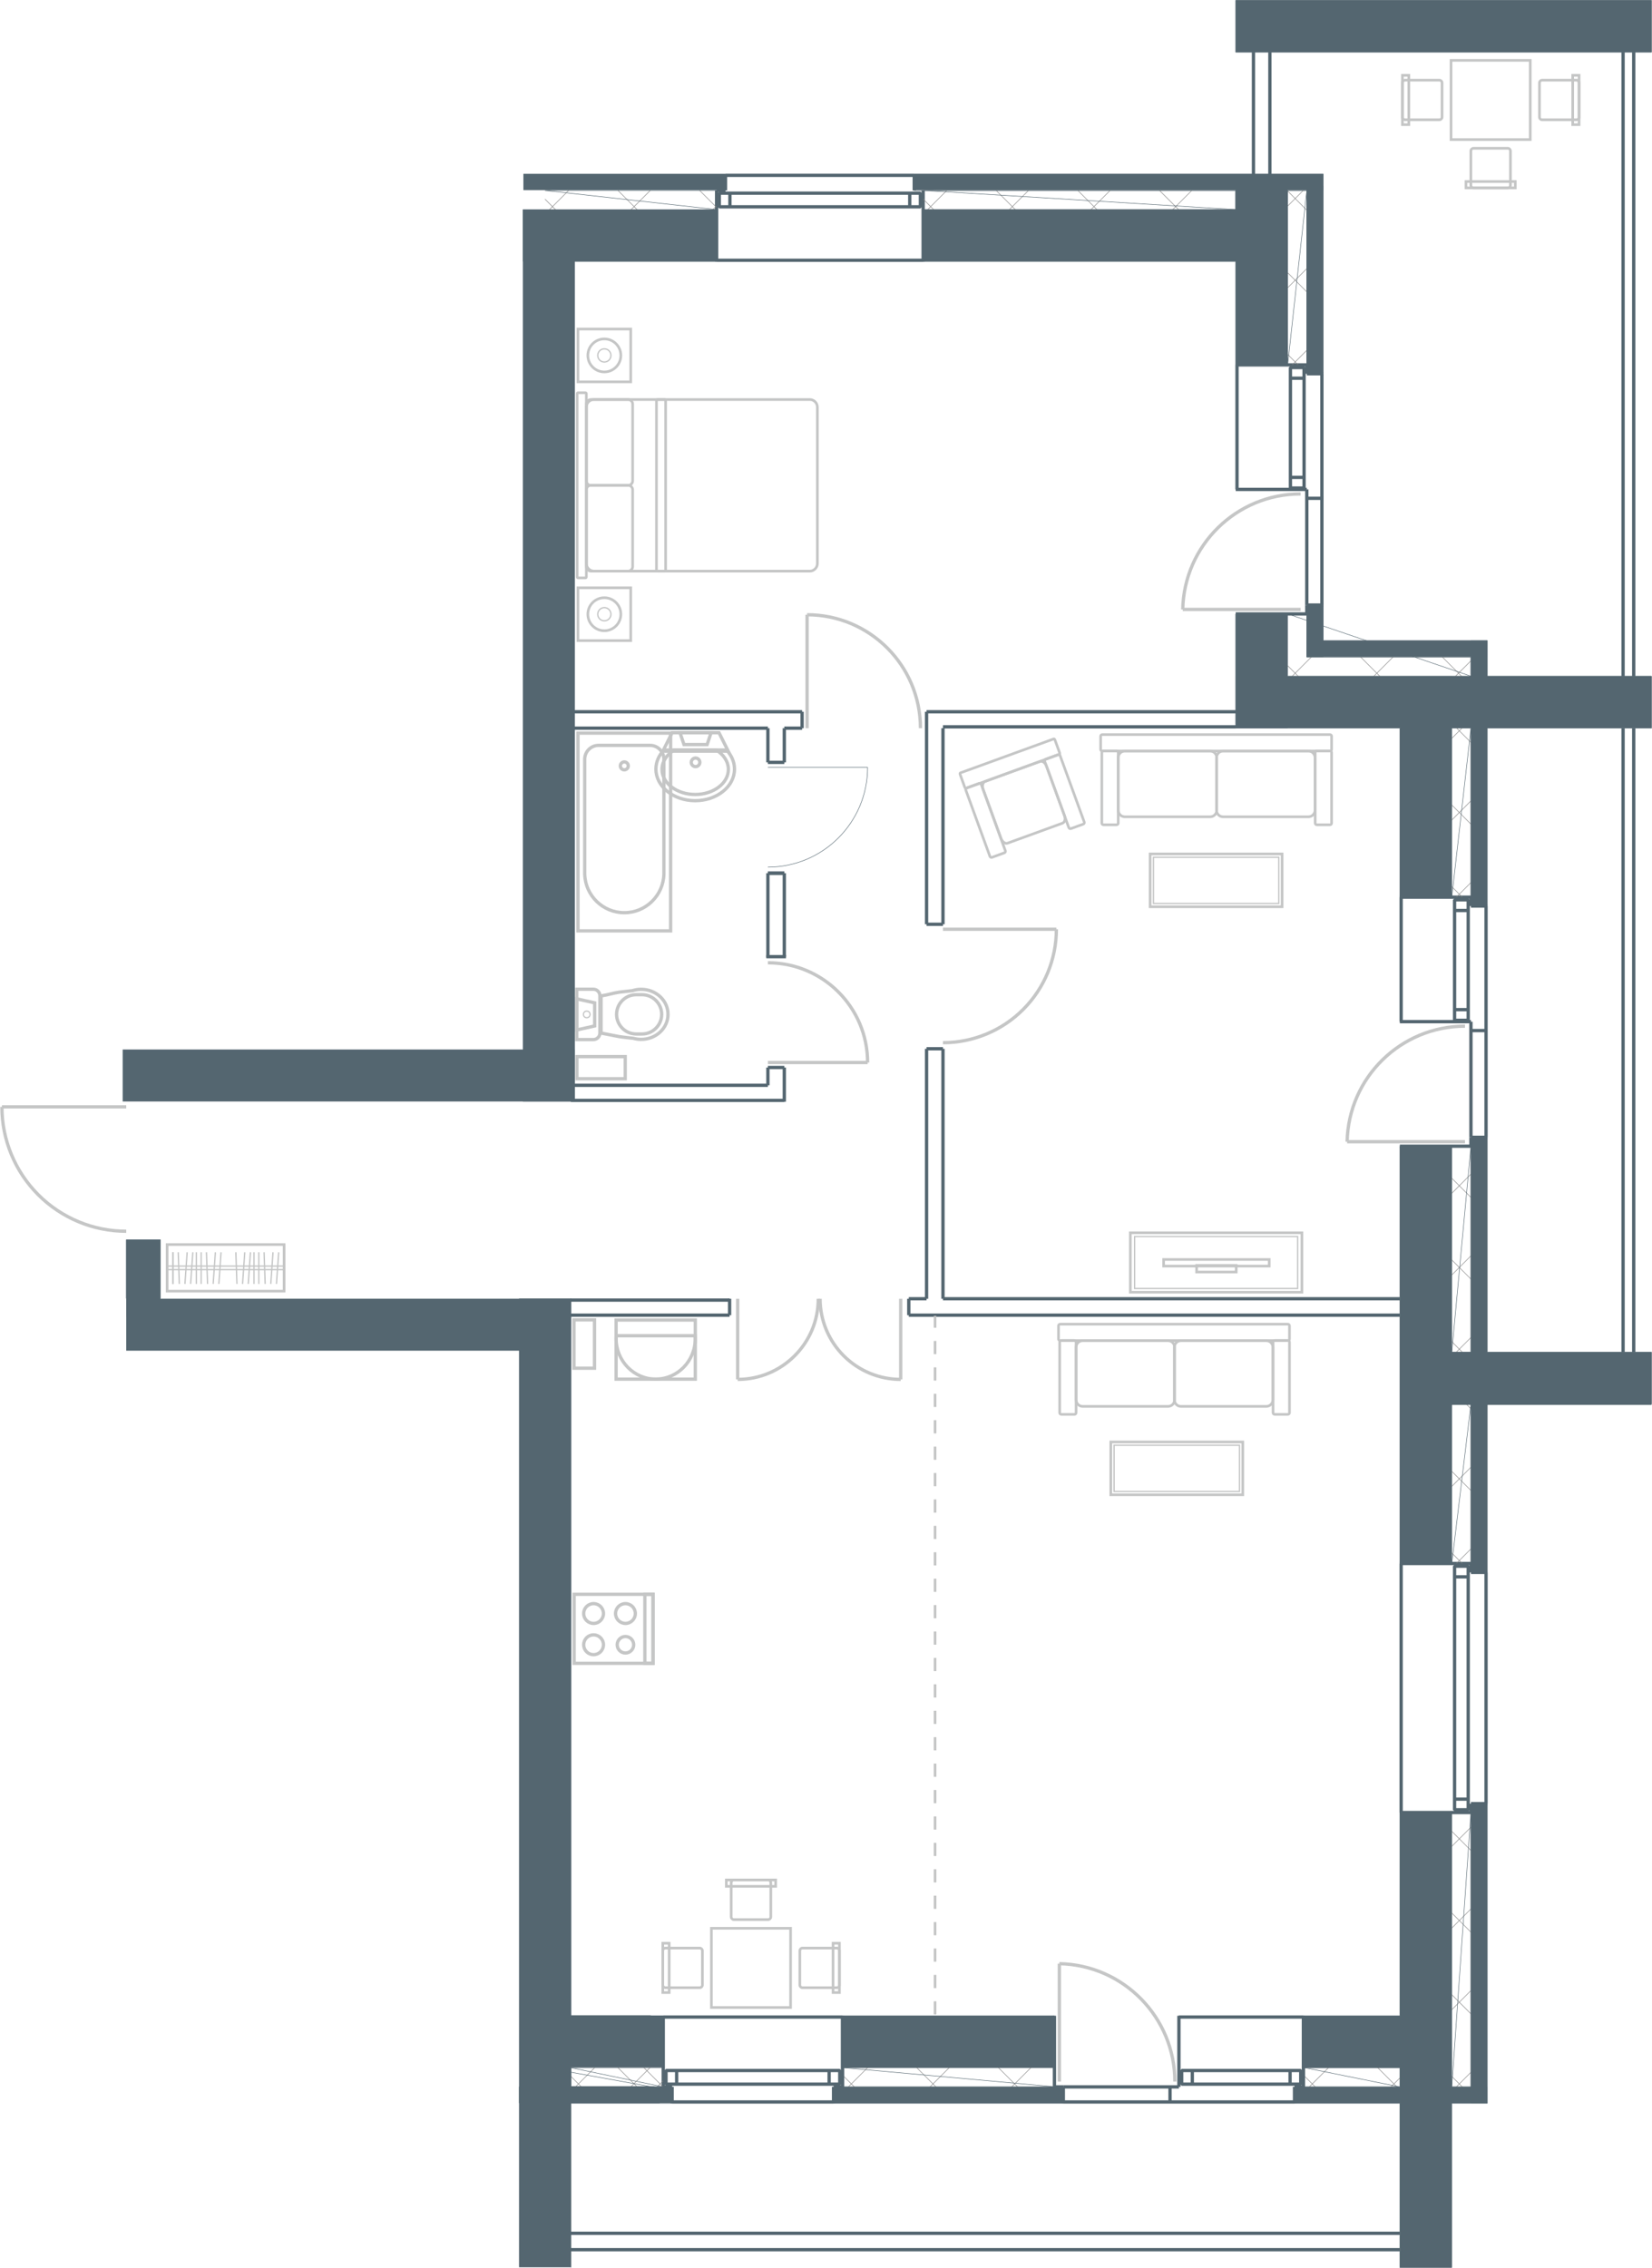 <?xml version="1.0" encoding="UTF-8"?>
<!DOCTYPE svg PUBLIC "-//W3C//DTD SVG 1.1//EN" "http://www.w3.org/Graphics/SVG/1.1/DTD/svg11.dtd">
<!-- Creator: CorelDRAW -->
<svg xmlns="http://www.w3.org/2000/svg" xml:space="preserve" width="591px" height="811px" shape-rendering="geometricPrecision" text-rendering="geometricPrecision" image-rendering="optimizeQuality" fill-rule="evenodd" clip-rule="evenodd"
viewBox="0 0 213.403 292.933"
 xmlns:xlink="http://www.w3.org/1999/xlink">
 <defs>
     <clipPath id="id0">
      <path d="M73.742 267.095l0 2.474 11.93 0 0 -2.474z"/>
     </clipPath>
     <clipPath id="id1">
      <path d="M92.565 27.075l0 -2.474 -22.182 0 0 2.474z"/>
     </clipPath>
     <clipPath id="id2">
      <path d="M109.003 267.095l0 2.474 27.396 0 0 -2.474z"/>
     </clipPath>
     <clipPath id="id3">
      <path d="M168.566 267.095l0 2.474 12.284 0 0 -2.474z"/>
     </clipPath>
     <clipPath id="id4">
      <path d="M187.566 269.57l2.474 0 0 -35.438 -2.474 0z"/>
     </clipPath>
     <clipPath id="id5">
      <path d="M187.566 201.964l2.474 0 0 -20.591 -2.474 0z"/>
     </clipPath>
     <clipPath id="id6">
      <path d="M187.566 174.657l2.474 0 0 -26.6 -2.474 0z"/>
     </clipPath>
     <clipPath id="id7">
      <path d="M187.566 115.889l2.474 0 0 -21.828 -2.474 0z"/>
     </clipPath>
     <clipPath id="id8">
      <path d="M190.04 87.345l0 -2.474 -21.209 0 0 -5.568 -2.474 0 0 8.042z"/>
     </clipPath>
     <clipPath id="id9">
      <path d="M168.831 24.6l-2.474 0 0 22.535 2.474 0z"/>
     </clipPath>
     <clipPath id="id10">
      <path d="M159.64 27.075l0 -2.474 -40.386 0 0 2.474z"/>
     </clipPath>
     <clipPath id="id11">
      <path d="M70.364 267.067l0 2.474 13.698 0 0 -2.474z"/>
     </clipPath>
 </defs>
 <g id="Слой_x0020_1">
  <g id="_281544152">
   <line id="_282223688" fill="none" stroke="#546670" stroke-width="0.065" stroke-linejoin="bevel" x1="180.85" y1="115.889" x2="180.85" y2= "94.061" />
   <line id="_282223640" fill="none" stroke="#546670" stroke-width="0.065" stroke-linejoin="bevel" x1="192.161" y1="117.038" x2="192.161" y2= "94.061" />
   <line id="_282223592" fill="none" stroke="#546670" stroke-width="0.065" stroke-linejoin="bevel" x1="190.04" y1="115.889" x2="190.04" y2= "94.061" />
   <line id="_282223544" fill="none" stroke="#546670" stroke-width="0.065" stroke-linejoin="bevel" x1="187.566" y1="115.889" x2="187.566" y2= "94.061" />
   <line id="_282223496" fill="none" stroke="#546670" stroke-width="0.426" stroke-linejoin="bevel" x1="121.817" y1="119.391" x2="121.817" y2= "94.061" />
   <line id="_282223448" fill="none" stroke="#546670" stroke-width="0.426" stroke-linejoin="bevel" x1="119.696" y1="119.391" x2="119.696" y2= "91.94" />
   <path id="_282223400" fill="none" stroke="#546670" stroke-width="0.065" stroke-linejoin="bevel" d="M99.193 112.009c7.116,0 12.885,-5.769 12.885,-12.885"/>
   <line id="_282223352" fill="none" stroke="#546670" stroke-width="0.065" stroke-linejoin="bevel" x1="73.742" y1="142.313" x2="73.742" y2= "33.791" />
   <line id="_282223304" fill="none" stroke="#546670" stroke-width="0.426" stroke-linejoin="bevel" x1="211.073" y1="94.061" x2="211.073" y2= "174.657" />
   <line id="_282223256" fill="none" stroke="#546670" stroke-width="0.426" stroke-linejoin="bevel" x1="181.02" y1="234.132" x2="181.02" y2= "201.964" />
   <line id="_282223208" fill="none" stroke="#546670" stroke-width="0.426" stroke-linejoin="bevel" x1="190.04" y1="232.983" x2="190.04" y2= "234.132" />
   <line id="_282223160" fill="none" stroke="#546670" stroke-width="0.065" stroke-linejoin="bevel" x1="73.742" y1="167.764" x2="73.742" y2= "260.379" />
   <line id="_282223112" fill="none" stroke="#546670" stroke-width="0.065" stroke-linejoin="bevel" x1="192.161" y1="271.691" x2="192.161" y2= "232.983" />
   <g id="DR200101">
    <line id="_282223040" fill="none" stroke="#C5C6C6" stroke-width="0.426" stroke-linejoin="bevel" x1="136.855" y1="268.888" x2="136.855" y2= "253.654" />
    <path id="_282223064" fill="none" stroke="#C5C6C6" stroke-width="0.426" stroke-linejoin="bevel" d="M151.781 268.888c0,-8.294 -6.634,-15.064 -14.926,-15.234"/>
   </g>
   <line id="_282222896" fill="none" stroke="#546670" stroke-width="0.426" stroke-linejoin="bevel" x1="152.305" y1="269.57" x2="137.37" y2= "269.57" />
   <line id="_282222848" fill="none" stroke="#546670" stroke-width="0.426" stroke-linejoin="bevel" x1="180.85" y1="290.602" x2="73.742" y2= "290.602" />
   <line id="_282222800" fill="none" stroke="#546670" stroke-width="0.426" stroke-linejoin="bevel" x1="180.85" y1="288.481" x2="73.742" y2= "288.481" />
   <line id="_282222752" fill="none" stroke="#546670" stroke-width="0.426" stroke-linejoin="bevel" x1="137.37" y1="271.52" x2="167.24" y2= "271.52" />
   <line id="_282222704" fill="none" stroke="#546670" stroke-width="0.426" stroke-linejoin="bevel" x1="137.37" y1="269.57" x2="137.37" y2= "271.691" />
   <line id="_282222656" fill="none" stroke="#546670" stroke-width="0.065" stroke-linejoin="bevel" x1="108.826" y1="260.379" x2="136.221" y2= "260.379" />
   <line id="_282222608" fill="none" stroke="#546670" stroke-width="0.426" stroke-linejoin="bevel" x1="108.826" y1="260.55" x2="85.672" y2= "260.55" />
   <line id="_282222560" fill="none" stroke="#546670" stroke-width="0.065" stroke-linejoin="bevel" x1="73.742" y1="260.379" x2="85.672" y2= "260.379" />
   <line id="_282222512" fill="none" stroke="#546670" stroke-width="0.065" stroke-linejoin="bevel" x1="73.742" y1="271.691" x2="73.742" y2= "292.9" />
   <line id="_282222464" fill="none" stroke="#546670" stroke-width="0.065" stroke-linejoin="bevel" x1="136.221" y1="267.095" x2="108.826" y2= "267.095" />
   <line id="_282222416" fill="none" stroke="#546670" stroke-width="0.065" stroke-linejoin="bevel" x1="136.221" y1="269.57" x2="108.826" y2= "269.57" />
   <line id="_282222368" fill="none" stroke="#546670" stroke-width="0.065" stroke-linejoin="bevel" x1="73.742" y1="267.095" x2="73.742" y2= "269.57" />
   <line id="_282222320" fill="none" stroke="#546670" stroke-width="0.426" stroke-linejoin="bevel" x1="85.672" y1="269.57" x2="86.821" y2= "269.57" />
   <line id="_282222272" fill="none" stroke="#546670" stroke-width="0.426" stroke-linejoin="bevel" x1="86.821" y1="269.57" x2="86.821" y2= "271.691" />
   <line id="_282222224" fill="none" stroke="#546670" stroke-width="0.426" stroke-linejoin="bevel" x1="137.37" y1="269.57" x2="136.221" y2= "269.57" />
   <line id="_282222176" fill="none" stroke="#546670" stroke-width="0.426" stroke-linejoin="bevel" x1="107.677" y1="269.57" x2="107.677" y2= "271.691" />
   <line id="_282222128" fill="none" stroke="#546670" stroke-width="0.065" stroke-linejoin="bevel" x1="137.37" y1="271.691" x2="107.677" y2= "271.691" />
   <line id="_282222080" fill="none" stroke="#546670" stroke-width="0.426" stroke-linejoin="bevel" x1="107.677" y1="269.57" x2="108.826" y2= "269.57" />
   <line id="_282222032" fill="none" stroke="#546670" stroke-width="0.426" stroke-linejoin="bevel" x1="107.677" y1="271.52" x2="86.821" y2= "271.52" />
   <line id="_282221984" fill="none" stroke="#546670" stroke-width="0.065" stroke-linejoin="bevel" x1="73.742" y1="269.57" x2="86.821" y2= "269.57" />
   <line id="_282221936" fill="none" stroke="#546670" stroke-width="0.065" stroke-linejoin="bevel" x1="73.742" y1="267.095" x2="85.672" y2= "267.095" />
   <line id="_282221888" fill="none" stroke="#546670" stroke-width="0.065" stroke-linejoin="bevel" x1="73.742" y1="271.691" x2="86.821" y2= "271.691" />
   <line id="_282221840" fill="none" stroke="#546670" stroke-width="0.426" stroke-linejoin="bevel" x1="85.672" y1="260.379" x2="85.672" y2= "269.57" />
   <line id="_282221792" fill="none" stroke="#546670" stroke-width="0.426" stroke-linejoin="bevel" x1="136.221" y1="260.379" x2="136.221" y2= "269.57" />
   <line id="_282221744" fill="none" stroke="#546670" stroke-width="0.426" stroke-linejoin="bevel" x1="108.826" y1="260.379" x2="108.826" y2= "269.57" />
   <line id="_282221696" fill="none" stroke="#546670" stroke-width="0.426" stroke-linejoin="bevel" x1="180.85" y1="234.132" x2="190.04" y2= "234.132" />
   <line id="_282221648" fill="none" stroke="#546670" stroke-width="0.426" stroke-linejoin="bevel" x1="152.305" y1="260.55" x2="168.389" y2= "260.55" />
   <line id="_282221600" fill="none" stroke="#546670" stroke-width="0.426" stroke-linejoin="bevel" x1="151.156" y1="269.57" x2="151.156" y2= "271.691" />
   <line id="_282221552" fill="none" stroke="#546670" stroke-width="0.426" stroke-linejoin="bevel" x1="152.305" y1="260.379" x2="152.305" y2= "269.57" />
   <line id="_282221504" fill="none" stroke="#546670" stroke-width="0.065" stroke-linejoin="bevel" x1="168.389" y1="260.379" x2="180.85" y2= "260.379" />
   <line id="_282221456" fill="none" stroke="#546670" stroke-width="0.065" stroke-linejoin="bevel" x1="187.566" y1="271.691" x2="192.161" y2= "271.691" />
   <line id="_282221408" fill="none" stroke="#546670" stroke-width="0.065" stroke-linejoin="bevel" x1="187.566" y1="292.9" x2="180.85" y2= "292.9" />
   <line id="_282221360" fill="none" stroke="#546670" stroke-width="0.065" stroke-linejoin="bevel" x1="187.566" y1="292.9" x2="187.566" y2= "271.691" />
   <line id="_282221312" fill="none" stroke="#546670" stroke-width="0.065" stroke-linejoin="bevel" x1="180.85" y1="271.691" x2="180.85" y2= "292.9" />
   <line id="_282221264" fill="none" stroke="#546670" stroke-width="0.065" stroke-linejoin="bevel" x1="187.566" y1="269.57" x2="190.04" y2= "269.57" />
   <line id="_282221216" fill="none" stroke="#546670" stroke-width="0.065" stroke-linejoin="bevel" x1="168.389" y1="267.095" x2="180.85" y2= "267.095" />
   <line id="_282221168" fill="none" stroke="#546670" stroke-width="0.065" stroke-linejoin="bevel" x1="168.389" y1="269.57" x2="180.85" y2= "269.57" />
   <line id="_282221120" fill="none" stroke="#546670" stroke-width="0.065" stroke-linejoin="bevel" x1="180.85" y1="271.691" x2="167.24" y2= "271.691" />
   <line id="_282221072" fill="none" stroke="#546670" stroke-width="0.065" stroke-linejoin="bevel" x1="180.85" y1="269.57" x2="180.85" y2= "267.095" />
   <line id="_282221024" fill="none" stroke="#546670" stroke-width="0.426" stroke-linejoin="bevel" x1="167.24" y1="269.57" x2="167.24" y2= "271.691" />
   <line id="_282220976" fill="none" stroke="#546670" stroke-width="0.426" stroke-linejoin="bevel" x1="168.389" y1="269.57" x2="167.24" y2= "269.57" />
   <line id="_282220928" fill="none" stroke="#546670" stroke-width="0.426" stroke-linejoin="bevel" x1="168.389" y1="260.379" x2="168.389" y2= "269.57" />
   <line id="_282220880" fill="none" stroke="#546670" stroke-width="0.065" stroke-linejoin="bevel" x1="180.85" y1="260.379" x2="180.85" y2= "234.132" />
   <line id="_282220832" fill="none" stroke="#546670" stroke-width="0.065" stroke-linejoin="bevel" x1="190.04" y1="234.132" x2="190.04" y2= "269.57" />
   <line id="_282220784" fill="none" stroke="#546670" stroke-width="0.065" stroke-linejoin="bevel" x1="187.566" y1="234.132" x2="187.566" y2= "269.57" />
   <path id="_282220736" fill="none" stroke="#C5C6C6" stroke-width="0.426" stroke-linejoin="bevel" d="M121.817 134.688c3.886,0 7.613,-1.544 10.361,-4.292 2.748,-2.748 4.292,-6.475 4.292,-10.361"/>
   <line id="_282220688" fill="none" stroke="#546670" stroke-width="0.426" stroke-linejoin="bevel" x1="180.85" y1="167.764" x2="121.817" y2= "167.764" />
   <line id="_282220640" fill="none" stroke="#546670" stroke-width="0.426" stroke-linejoin="bevel" x1="180.85" y1="169.885" x2="117.398" y2= "169.885" />
   <line id="_282220592" fill="none" stroke="#546670" stroke-width="0.426" stroke-linejoin="bevel" x1="101.314" y1="112.796" x2="101.314" y2= "123.578" />
   <line id="_282220544" fill="none" stroke="#546670" stroke-width="0.426" stroke-linejoin="bevel" x1="119.696" y1="135.475" x2="121.817" y2= "135.475" />
   <line id="_282220496" fill="none" stroke="#546670" stroke-width="0.426" stroke-linejoin="bevel" x1="119.696" y1="119.391" x2="121.817" y2= "119.391" />
   <line id="_282220448" fill="none" stroke="#C5C6C6" stroke-width="0.426" stroke-linejoin="bevel" x1="121.817" y1="120.035" x2="136.469" y2= "120.035" />
   <line id="_282220400" fill="none" stroke="#546670" stroke-width="0.426" stroke-linejoin="bevel" x1="99.193" y1="112.796" x2="99.193" y2= "123.689" />
   <line id="_282220352" fill="none" stroke="#546670" stroke-width="0.426" stroke-linejoin="bevel" x1="99.193" y1="137.894" x2="101.314" y2= "137.894" />
   <line id="_282220304" fill="none" stroke="#546670" stroke-width="0.426" stroke-linejoin="bevel" x1="99.193" y1="112.796" x2="101.314" y2= "112.796" />
   <line id="_282220256" fill="none" stroke="#546670" stroke-width="0.426" stroke-linejoin="bevel" x1="99.193" y1="112.796" x2="101.314" y2= "112.796" />
   <line id="_282220208" fill="none" stroke="#546670" stroke-width="0.426" stroke-linejoin="bevel" x1="98.986" y1="123.578" x2="101.529" y2= "123.578" />
   <line id="_282220160" fill="none" stroke="#546670" stroke-width="0.426" stroke-linejoin="bevel" x1="99.193" y1="140.192" x2="73.742" y2= "140.192" />
   <line id="_282220112" fill="none" stroke="#546670" stroke-width="0.426" stroke-linejoin="bevel" x1="101.314" y1="142.142" x2="73.742" y2= "142.142" />
   <line id="_282220064" fill="none" stroke="#C5C6C6" stroke-width="0.426" stroke-linejoin="bevel" x1="116.356" y1="167.764" x2="116.356" y2= "178.183" />
   <path id="_282220016" fill="none" stroke="#C5C6C6" stroke-width="0.426" stroke-linejoin="bevel" d="M105.937 167.764c0,2.763 1.098,5.413 3.052,7.367 1.954,1.954 4.604,3.052 7.367,3.052"/>
   <line id="_282219968" fill="none" stroke="#546670" stroke-width="0.426" stroke-linejoin="bevel" x1="117.398" y1="167.764" x2="117.398" y2= "169.885" />
   <line id="_282219920" fill="none" stroke="#C5C6C6" stroke-width="0.426" stroke-linejoin="bevel" x1="95.286" y1="167.764" x2="95.286" y2= "178.183" />
   <line id="_282219872" fill="none" stroke="#546670" stroke-width="0.426" stroke-linejoin="bevel" x1="94.244" y1="167.764" x2="94.244" y2= "169.885" />
   <path id="_282219824" fill="none" stroke="#C5C6C6" stroke-width="0.426" stroke-linejoin="bevel" d="M95.286 178.183c5.754,0 10.419,-4.665 10.419,-10.419"/>
   <line id="_282219776" fill="none" stroke="#546670" stroke-width="0.426" stroke-linejoin="bevel" x1="94.244" y1="169.885" x2="73.742" y2= "169.885" />
   <line id="_282219728" fill="none" stroke="#546670" stroke-width="0.426" stroke-linejoin="bevel" x1="94.244" y1="167.935" x2="73.742" y2= "167.935" />
   <line id="_282219680" fill="none" stroke="#546670" stroke-width="0.426" stroke-linejoin="bevel" x1="119.696" y1="167.764" x2="117.398" y2= "167.764" />
   <line id="_282219632" fill="none" stroke="#546670" stroke-width="0.426" stroke-linejoin="bevel" x1="101.314" y1="137.894" x2="101.314" y2= "142.313" />
   <line id="_282219584" fill="none" stroke="#546670" stroke-width="0.426" stroke-linejoin="bevel" x1="99.193" y1="137.894" x2="99.193" y2= "140.192" />
   <line id="_282219536" fill="none" stroke="#546670" stroke-width="0.426" stroke-linejoin="bevel" x1="119.696" y1="167.764" x2="119.696" y2= "135.475" />
   <line id="_282219488" fill="none" stroke="#546670" stroke-width="0.426" stroke-linejoin="bevel" x1="121.817" y1="167.764" x2="121.817" y2= "135.475" />
   <g id="DR200101_0">
    <line id="_282219416" fill="none" stroke="#C5C6C6" stroke-width="0.426" stroke-linejoin="bevel" x1="189.273" y1="147.481" x2="174.039" y2= "147.481" />
    <path id="_282219440" fill="none" stroke="#C5C6C6" stroke-width="0.426" stroke-linejoin="bevel" d="M189.273 132.555c-8.294,0 -15.064,6.634 -15.233,14.926"/>
   </g>
   <line id="_282219272" fill="none" stroke="#546670" stroke-width="0.426" stroke-linejoin="bevel" x1="190.04" y1="131.973" x2="190.04" y2= "146.908" />
   <line id="_282219224" fill="none" stroke="#546670" stroke-width="0.426" stroke-linejoin="bevel" x1="190.04" y1="146.908" x2="192.161" y2= "146.908" />
   <line id="_282219176" fill="none" stroke="#546670" stroke-width="0.426" stroke-linejoin="bevel" x1="181.02" y1="131.973" x2="181.02" y2= "115.889" />
   <line id="_282219128" fill="none" stroke="#546670" stroke-width="0.426" stroke-linejoin="bevel" x1="190.04" y1="133.122" x2="192.161" y2= "133.122" />
   <line id="_282219080" fill="none" stroke="#546670" stroke-width="0.426" stroke-linejoin="bevel" x1="180.85" y1="131.973" x2="190.04" y2= "131.973" />
   <line id="_282219032" fill="none" stroke="#546670" stroke-width="0.426" stroke-linejoin="bevel" x1="190.04" y1="117.038" x2="192.161" y2= "117.038" />
   <line id="_282218984" fill="none" stroke="#546670" stroke-width="0.426" stroke-linejoin="bevel" x1="180.85" y1="115.889" x2="190.04" y2= "115.889" />
   <line id="_282218936" fill="none" stroke="#546670" stroke-width="0.426" stroke-linejoin="bevel" x1="190.04" y1="115.889" x2="190.04" y2= "117.038" />
   <line id="_282218888" fill="none" stroke="#546670" stroke-width="0.065" stroke-linejoin="bevel" x1="192.161" y1="203.113" x2="192.161" y2= "181.374" />
   <line id="_282218840" fill="none" stroke="#546670" stroke-width="0.065" stroke-linejoin="bevel" x1="190.04" y1="181.374" x2="190.04" y2= "201.964" />
   <line id="_282218792" fill="none" stroke="#546670" stroke-width="0.065" stroke-linejoin="bevel" x1="187.566" y1="181.374" x2="187.566" y2= "201.964" />
   <line id="_282218744" fill="none" stroke="#546670" stroke-width="0.065" stroke-linejoin="bevel" x1="180.85" y1="201.964" x2="180.85" y2= "148.057" />
   <line id="_282218696" fill="none" stroke="#546670" stroke-width="0.426" stroke-linejoin="bevel" x1="191.991" y1="232.983" x2="191.991" y2= "203.113" />
   <line id="_282218648" fill="none" stroke="#546670" stroke-width="0.426" stroke-linejoin="bevel" x1="190.04" y1="232.983" x2="192.161" y2= "232.983" />
   <line id="_282218600" fill="none" stroke="#546670" stroke-width="0.426" stroke-linejoin="bevel" x1="190.04" y1="201.964" x2="190.04" y2= "203.113" />
   <line id="_282218552" fill="none" stroke="#546670" stroke-width="0.426" stroke-linejoin="bevel" x1="180.85" y1="201.964" x2="190.04" y2= "201.964" />
   <line id="_282218504" fill="none" stroke="#546670" stroke-width="0.426" stroke-linejoin="bevel" x1="190.04" y1="203.113" x2="192.161" y2= "203.113" />
   <line id="_282218456" fill="none" stroke="#546670" stroke-width="0.426" stroke-linejoin="bevel" x1="180.85" y1="148.057" x2="190.04" y2= "148.057" />
   <line id="_282218408" fill="none" stroke="#546670" stroke-width="0.426" stroke-linejoin="bevel" x1="190.04" y1="146.908" x2="190.04" y2= "148.057" />
   <line id="_282218360" fill="none" stroke="#546670" stroke-width="0.065" stroke-linejoin="bevel" x1="187.566" y1="174.657" x2="190.04" y2= "174.657" />
   <line id="_282218312" fill="none" stroke="#546670" stroke-width="0.065" stroke-linejoin="bevel" x1="187.566" y1="181.374" x2="190.04" y2= "181.374" />
   <line id="_282218264" fill="none" stroke="#546670" stroke-width="0.065" stroke-linejoin="bevel" x1="213.371" y1="174.657" x2="213.371" y2= "181.374" />
   <line id="_282218216" fill="none" stroke="#546670" stroke-width="0.065" stroke-linejoin="bevel" x1="192.161" y1="181.374" x2="213.371" y2= "181.374" />
   <line id="_282218168" fill="none" stroke="#546670" stroke-width="0.065" stroke-linejoin="bevel" x1="192.161" y1="174.657" x2="213.371" y2= "174.657" />
   <line id="_282218120" fill="none" stroke="#546670" stroke-width="0.065" stroke-linejoin="bevel" x1="190.04" y1="148.057" x2="190.04" y2= "174.657" />
   <line id="_282218072" fill="none" stroke="#546670" stroke-width="0.065" stroke-linejoin="bevel" x1="187.566" y1="148.057" x2="187.566" y2= "174.657" />
   <line id="_282218024" fill="none" stroke="#546670" stroke-width="0.065" stroke-linejoin="bevel" x1="192.161" y1="174.657" x2="192.161" y2= "146.908" />
   <line id="_282217976" fill="none" stroke="#546670" stroke-width="0.426" stroke-linejoin="bevel" x1="191.991" y1="146.908" x2="191.991" y2= "117.038" />
   <line id="_282217928" fill="none" stroke="#546670" stroke-width="0.065" stroke-linejoin="bevel" x1="118.105" y1="22.479" x2="170.952" y2= "22.479" />
   <line id="_282217880" fill="none" stroke="#546670" stroke-width="0.065" stroke-linejoin="bevel" x1="118.105" y1="24.6" x2="159.64" y2= "24.6" />
   <line id="_282217832" fill="none" stroke="#546670" stroke-width="0.065" stroke-linejoin="bevel" x1="119.254" y1="27.075" x2="159.64" y2= "27.075" />
   <line id="_282217784" fill="none" stroke="#546670" stroke-width="0.065" stroke-linejoin="bevel" x1="159.64" y1="33.791" x2="119.254" y2= "33.791" />
   <line id="_282217736" fill="none" stroke="#546670" stroke-width="0.426" stroke-linejoin="bevel" x1="159.64" y1="93.891" x2="121.817" y2= "93.891" />
   <line id="_282217688" fill="none" stroke="#546670" stroke-width="0.426" stroke-linejoin="bevel" x1="159.64" y1="91.94" x2="119.696" y2= "91.94" />
   <line id="_282217640" fill="none" stroke="#546670" stroke-width="0.426" stroke-linejoin="bevel" x1="118.105" y1="24.6" x2="118.105" y2= "22.479" />
   <line id="_282217592" fill="none" stroke="#546670" stroke-width="0.426" stroke-linejoin="bevel" x1="93.714" y1="24.6" x2="93.714" y2= "22.479" />
   <line id="_282217544" fill="none" stroke="#546670" stroke-width="0.426" stroke-linejoin="bevel" x1="92.565" y1="24.6" x2="93.714" y2= "24.6" />
   <line id="_282217496" fill="none" stroke="#546670" stroke-width="0.426" stroke-linejoin="bevel" x1="118.105" y1="22.65" x2="93.714" y2= "22.65" />
   <line id="_282217448" fill="none" stroke="#546670" stroke-width="0.426" stroke-linejoin="bevel" x1="101.314" y1="94.061" x2="101.314" y2= "98.48" />
   <line id="_282217400" fill="none" stroke="#546670" stroke-width="0.426" stroke-linejoin="bevel" x1="99.193" y1="94.061" x2="99.193" y2= "98.48" />
   <line id="_282217352" fill="none" stroke="#546670" stroke-width="0.065" stroke-linejoin="bevel" x1="99.193" y1="99.124" x2="112.078" y2= "99.124" />
   <line id="_282217304" fill="none" stroke="#546670" stroke-width="0.426" stroke-linejoin="bevel" x1="99.193" y1="98.48" x2="101.314" y2= "98.48" />
   <line id="_282217256" fill="none" stroke="#546670" stroke-width="0.426" stroke-linejoin="bevel" x1="119.254" y1="33.62" x2="92.565" y2= "33.62" />
   <line id="_282217208" fill="none" stroke="#546670" stroke-width="0.065" stroke-linejoin="bevel" x1="92.565" y1="33.791" x2="73.742" y2= "33.791" />
   <path id="_282217160" fill="none" stroke="#C5C6C6" stroke-width="0.426" stroke-linejoin="bevel" d="M118.908 94.061c8.52765e-005,-8.092 -6.56,-14.652 -14.652,-14.652"/>
   <line id="_282217112" fill="none" stroke="#C5C6C6" stroke-width="0.426" stroke-linejoin="bevel" x1="104.256" y1="94.061" x2="104.256" y2= "79.409" />
   <line id="_282217064" fill="none" stroke="#546670" stroke-width="0.426" stroke-linejoin="bevel" x1="103.612" y1="94.061" x2="103.612" y2= "91.94" />
   <line id="_282217016" fill="none" stroke="#546670" stroke-width="0.426" stroke-linejoin="bevel" x1="73.742" y1="94.061" x2="99.193" y2= "94.061" />
   <line id="_282216968" fill="none" stroke="#546670" stroke-width="0.426" stroke-linejoin="bevel" x1="73.742" y1="91.94" x2="103.612" y2= "91.94" />
   <line id="_282216920" fill="none" stroke="#546670" stroke-width="0.426" stroke-linejoin="bevel" x1="119.254" y1="33.791" x2="119.254" y2= "24.6" />
   <line id="_282216872" fill="none" stroke="#546670" stroke-width="0.426" stroke-linejoin="bevel" x1="92.565" y1="33.791" x2="92.565" y2= "24.6" />
   <g id="DR200101_1">
    <line id="_282216800" fill="none" stroke="#C5C6C6" stroke-width="0.426" stroke-linejoin="bevel" x1="168.032" y1="78.726" x2="152.798" y2= "78.726" />
    <path id="_282216824" fill="none" stroke="#C5C6C6" stroke-width="0.426" stroke-linejoin="bevel" d="M168.032 63.801c-8.294,0 -15.064,6.634 -15.233,14.926"/>
   </g>
   <line id="_282216656" fill="none" stroke="#546670" stroke-width="0.426" stroke-linejoin="bevel" x1="168.831" y1="78.154" x2="170.952" y2= "78.154" />
   <line id="_282216608" fill="none" stroke="#546670" stroke-width="0.426" stroke-linejoin="bevel" x1="168.831" y1="63.219" x2="168.831" y2= "78.154" />
   <line id="_282216560" fill="none" stroke="#546670" stroke-width="0.065" stroke-linejoin="bevel" x1="159.64" y1="6.749" x2="213.371" y2= "6.749" />
   <line id="_282216512" fill="none" stroke="#546670" stroke-width="0.065" stroke-linejoin="bevel" x1="159.64" y1="0.032" x2="213.371" y2= "0.032" />
   <line id="_282216464" fill="none" stroke="#546670" stroke-width="0.065" stroke-linejoin="bevel" x1="166.357" y1="24.6" x2="168.831" y2= "24.6" />
   <line id="_282216416" fill="none" stroke="#546670" stroke-width="0.065" stroke-linejoin="bevel" x1="159.64" y1="6.749" x2="159.64" y2= "0.032" />
   <line id="_282216368" fill="none" stroke="#546670" stroke-width="0.426" stroke-linejoin="bevel" x1="161.938" y1="6.749" x2="161.938" y2= "22.479" />
   <line id="_282216320" fill="none" stroke="#546670" stroke-width="0.426" stroke-linejoin="bevel" x1="164.059" y1="6.749" x2="164.059" y2= "22.479" />
   <line id="_282216272" fill="none" stroke="#546670" stroke-width="0.065" stroke-linejoin="bevel" x1="159.64" y1="27.075" x2="159.64" y2= "24.6" />
   <line id="_282216224" fill="none" stroke="#546670" stroke-width="0.065" stroke-linejoin="bevel" x1="213.371" y1="0.032" x2="213.371" y2= "6.749" />
   <line id="_282216176" fill="none" stroke="#546670" stroke-width="0.426" stroke-linejoin="bevel" x1="159.64" y1="47.135" x2="168.831" y2= "47.135" />
   <line id="_282216128" fill="none" stroke="#546670" stroke-width="0.065" stroke-linejoin="bevel" x1="159.64" y1="94.061" x2="180.85" y2= "94.061" />
   <line id="_282216080" fill="none" stroke="#546670" stroke-width="0.426" stroke-linejoin="bevel" x1="159.64" y1="63.219" x2="168.831" y2= "63.219" />
   <line id="_282216032" fill="none" stroke="#546670" stroke-width="0.426" stroke-linejoin="bevel" x1="159.64" y1="79.303" x2="168.831" y2= "79.303" />
   <line id="_282215984" fill="none" stroke="#546670" stroke-width="0.065" stroke-linejoin="bevel" x1="166.357" y1="87.345" x2="190.04" y2= "87.345" />
   <line id="_282215936" fill="none" stroke="#546670" stroke-width="0.065" stroke-linejoin="bevel" x1="159.64" y1="47.135" x2="159.64" y2= "33.791" />
   <line id="_282215888" fill="none" stroke="#546670" stroke-width="0.065" stroke-linejoin="bevel" x1="159.64" y1="94.061" x2="159.64" y2= "79.303" />
   <line id="_282215840" fill="none" stroke="#546670" stroke-width="0.065" stroke-linejoin="bevel" x1="166.357" y1="79.303" x2="166.357" y2= "87.345" />
   <line id="_282215792" fill="none" stroke="#546670" stroke-width="0.426" stroke-linejoin="bevel" x1="159.811" y1="63.219" x2="159.811" y2= "47.135" />
   <line id="_282215744" fill="none" stroke="#546670" stroke-width="0.426" stroke-linejoin="bevel" x1="168.831" y1="47.135" x2="168.831" y2= "48.284" />
   <line id="_282215696" fill="none" stroke="#546670" stroke-width="0.426" stroke-linejoin="bevel" x1="168.831" y1="48.284" x2="170.952" y2= "48.284" />
   <line id="_282215648" fill="none" stroke="#546670" stroke-width="0.065" stroke-linejoin="bevel" x1="170.952" y1="82.749" x2="192.161" y2= "82.749" />
   <line id="_282215600" fill="none" stroke="#546670" stroke-width="0.426" stroke-linejoin="bevel" x1="168.831" y1="64.368" x2="170.952" y2= "64.368" />
   <line id="_282215552" fill="none" stroke="#546670" stroke-width="0.426" stroke-linejoin="bevel" x1="168.831" y1="78.154" x2="168.831" y2= "79.303" />
   <line id="_282215504" fill="none" stroke="#546670" stroke-width="0.065" stroke-linejoin="bevel" x1="170.952" y1="82.749" x2="170.952" y2= "78.154" />
   <line id="_282215456" fill="none" stroke="#546670" stroke-width="0.065" stroke-linejoin="bevel" x1="187.566" y1="94.061" x2="190.04" y2= "94.061" />
   <line id="_282215408" fill="none" stroke="#546670" stroke-width="0.065" stroke-linejoin="bevel" x1="192.161" y1="87.345" x2="213.371" y2= "87.345" />
   <line id="_282215360" fill="none" stroke="#546670" stroke-width="0.065" stroke-linejoin="bevel" x1="213.371" y1="87.345" x2="213.371" y2= "94.061" />
   <line id="_282215312" fill="none" stroke="#546670" stroke-width="0.065" stroke-linejoin="bevel" x1="168.831" y1="79.303" x2="168.831" y2= "84.87" />
   <line id="_282215264" fill="none" stroke="#546670" stroke-width="0.065" stroke-linejoin="bevel" x1="168.831" y1="84.87" x2="190.04" y2= "84.87" />
   <line id="_282215216" fill="none" stroke="#546670" stroke-width="0.065" stroke-linejoin="bevel" x1="192.161" y1="87.345" x2="192.161" y2= "82.749" />
   <line id="_282215168" fill="none" stroke="#546670" stroke-width="0.065" stroke-linejoin="bevel" x1="190.04" y1="87.345" x2="190.04" y2= "84.87" />
   <line id="_282215120" fill="none" stroke="#546670" stroke-width="0.065" stroke-linejoin="bevel" x1="192.161" y1="94.061" x2="213.371" y2= "94.061" />
   <line id="_282215072" fill="none" stroke="#546670" stroke-width="0.426" stroke-linejoin="bevel" x1="170.781" y1="78.154" x2="170.781" y2= "48.284" />
   <line id="_282215024" fill="none" stroke="#546670" stroke-width="0.065" stroke-linejoin="bevel" x1="166.357" y1="47.135" x2="166.357" y2= "24.6" />
   <line id="_282214976" fill="none" stroke="#546670" stroke-width="0.065" stroke-linejoin="bevel" x1="170.952" y1="48.284" x2="170.952" y2= "22.479" />
   <line id="_282214928" fill="none" stroke="#546670" stroke-width="0.065" stroke-linejoin="bevel" x1="168.831" y1="47.135" x2="168.831" y2= "24.6" />
   <line id="_282214880" fill="none" stroke="#546670" stroke-width="0.426" stroke-linejoin="bevel" x1="211.073" y1="6.749" x2="211.073" y2= "87.345" />
   <g>
    <g clip-path="url(#id0)">
     <line id="_282214832" fill="none" stroke="gray" stroke-width="0.065" x1="86.789" y1="288.767" x2="97.066" y2= "278.489" />
     <line id="_2822148321" fill="none" stroke="gray" stroke-width="0.065" x1="81.513" y1="283.49" x2="91.79" y2= "273.213" />
     <line id="_28221483212" fill="none" stroke="gray" stroke-width="0.065" x1="76.237" y1="278.214" x2="86.514" y2= "267.937" />
     <line id="_282214832123" fill="none" stroke="gray" stroke-width="0.065" x1="70.96" y1="272.938" x2="81.238" y2= "262.661" />
     <line id="_2822148321234" fill="none" stroke="gray" stroke-width="0.065" x1="99.85" y1="262.666" x2="89.01" y2= "251.827" />
     <line id="_28221483212345" fill="none" stroke="gray" stroke-width="0.065" x1="94.574" y1="267.943" x2="83.734" y2= "257.103" />
     <line id="_282214832123456" fill="none" stroke="gray" stroke-width="0.065" x1="89.298" y1="273.219" x2="78.458" y2= "262.379" />
     <line id="_2822148321234567" fill="none" stroke="gray" stroke-width="0.065" x1="84.022" y1="278.495" x2="73.182" y2= "267.655" />
    </g>
    <polygon id="_28221483212345678" fill="none" stroke="#546670" stroke-width="0.065" points="73.742,267.095 73.742,269.57 85.672,269.57 "/>
   </g>
   <g>
    <g clip-path="url(#id1)">
     <line fill="none" stroke="gray" stroke-width="0.065" x1="86.345" y1="53.91" x2="104.11" y2= "36.145" />
     <line id="1" fill="none" stroke="gray" stroke-width="0.065" x1="81.069" y1="48.634" x2="98.834" y2= "30.869" />
     <line id="12" fill="none" stroke="gray" stroke-width="0.065" x1="75.793" y1="43.357" x2="93.558" y2= "25.592" />
     <line id="123" fill="none" stroke="gray" stroke-width="0.065" x1="70.516" y1="38.081" x2="88.281" y2= "20.316" />
     <line id="1234" fill="none" stroke="gray" stroke-width="0.065" x1="65.24" y1="32.805" x2="83.005" y2= "15.04" />
     <line id="12345" fill="none" stroke="gray" stroke-width="0.065" x1="107.106" y1="20.233" x2="90.929" y2= "4.055" />
     <line id="123456" fill="none" stroke="gray" stroke-width="0.065" x1="101.83" y1="25.509" x2="85.652" y2= "9.332" />
     <line id="1234567" fill="none" stroke="gray" stroke-width="0.065" x1="96.554" y1="30.785" x2="80.376" y2= "14.608" />
     <line id="12345678" fill="none" stroke="gray" stroke-width="0.065" x1="91.277" y1="36.061" x2="75.1" y2= "19.884" />
     <line id="123456789" fill="none" stroke="gray" stroke-width="0.065" x1="86.001" y1="41.338" x2="69.824" y2= "25.16" />
    </g>
    <polygon id="12345678910" fill="none" stroke="#546670" stroke-width="0.065" points="92.565,27.075 92.565,24.6 70.384,24.6 "/>
   </g>
   <g>
    <g clip-path="url(#id2)">
     <line fill="none" stroke="gray" stroke-width="0.065" x1="119.531" y1="301.838" x2="145.336" y2= "276.033" />
     <line id="1" fill="none" stroke="gray" stroke-width="0.065" x1="114.255" y1="296.562" x2="140.06" y2= "270.757" />
     <line id="12" fill="none" stroke="gray" stroke-width="0.065" x1="108.978" y1="291.286" x2="134.784" y2= "265.481" />
     <line id="123" fill="none" stroke="gray" stroke-width="0.065" x1="103.702" y1="286.009" x2="129.507" y2= "260.204" />
     <line id="1234" fill="none" stroke="gray" stroke-width="0.065" x1="98.426" y1="280.733" x2="124.231" y2= "254.928" />
     <line id="12345" fill="none" stroke="gray" stroke-width="0.065" x1="147.565" y1="264.568" x2="129.547" y2= "246.55" />
     <line id="123456" fill="none" stroke="gray" stroke-width="0.065" x1="142.289" y1="269.844" x2="124.271" y2= "251.827" />
     <line id="1234567" fill="none" stroke="gray" stroke-width="0.065" x1="137.013" y1="275.121" x2="118.995" y2= "257.103" />
     <line id="12345678" fill="none" stroke="gray" stroke-width="0.065" x1="131.737" y1="280.397" x2="113.719" y2= "262.379" />
     <line id="123456789" fill="none" stroke="gray" stroke-width="0.065" x1="126.46" y1="285.673" x2="108.443" y2= "267.655" />
    </g>
    <polygon id="12345678910" fill="none" stroke="#546670" stroke-width="0.065" points="109.003,267.095 109.003,269.57 136.398,269.57 "/>
   </g>
   <g>
    <g clip-path="url(#id3)">
     <line fill="none" stroke="gray" stroke-width="0.065" x1="182.546" y1="287.834" x2="192.067" y2= "278.313" />
     <line id="1" fill="none" stroke="gray" stroke-width="0.065" x1="177.27" y1="282.557" x2="186.791" y2= "273.036" />
     <line id="12" fill="none" stroke="gray" stroke-width="0.065" x1="171.994" y1="277.281" x2="181.515" y2= "267.76" />
     <line id="123" fill="none" stroke="gray" stroke-width="0.065" x1="166.718" y1="272.005" x2="176.238" y2= "262.484" />
     <line id="1234" fill="none" stroke="gray" stroke-width="0.065" x1="198.39" y1="266.382" x2="183.835" y2= "251.827" />
     <line id="12345" fill="none" stroke="gray" stroke-width="0.065" x1="193.114" y1="271.658" x2="178.558" y2= "257.103" />
     <line id="123456" fill="none" stroke="gray" stroke-width="0.065" x1="187.837" y1="276.935" x2="173.282" y2= "262.379" />
     <line id="1234567" fill="none" stroke="gray" stroke-width="0.065" x1="182.561" y1="282.211" x2="168.006" y2= "267.655" />
    </g>
    <polygon id="12345678" fill="none" stroke="#546670" stroke-width="0.065" points="168.566,267.095 168.566,269.57 180.85,269.57 "/>
   </g>
   <g>
    <g clip-path="url(#id4)">
     <line fill="none" stroke="gray" stroke-width="0.065" x1="194.436" y1="284.392" x2="217.368" y2= "261.46" />
     <line id="1" fill="none" stroke="gray" stroke-width="0.065" x1="189.16" y1="279.115" x2="212.092" y2= "256.183" />
     <line id="12" fill="none" stroke="gray" stroke-width="0.065" x1="183.884" y1="273.839" x2="206.816" y2= "250.907" />
     <line id="123" fill="none" stroke="gray" stroke-width="0.065" x1="178.607" y1="268.563" x2="201.539" y2= "245.631" />
     <line id="1234" fill="none" stroke="gray" stroke-width="0.065" x1="173.331" y1="263.287" x2="196.263" y2= "240.355" />
     <line id="12345" fill="none" stroke="gray" stroke-width="0.065" x1="168.055" y1="258.01" x2="190.987" y2= "235.079" />
     <line id="123456" fill="none" stroke="gray" stroke-width="0.065" x1="231.395" y1="259.282" x2="196.906" y2= "224.793" />
     <line id="1234567" fill="none" stroke="gray" stroke-width="0.065" x1="226.119" y1="264.558" x2="191.629" y2= "230.069" />
     <line id="12345678" fill="none" stroke="gray" stroke-width="0.065" x1="220.842" y1="269.834" x2="186.353" y2= "235.345" />
     <line id="123456789" fill="none" stroke="gray" stroke-width="0.065" x1="215.566" y1="275.111" x2="181.077" y2= "240.621" />
     <line id="12345678910" fill="none" stroke="gray" stroke-width="0.065" x1="210.29" y1="280.387" x2="175.801" y2= "245.898" />
     <line id="1234567891011" fill="none" stroke="gray" stroke-width="0.065" x1="205.014" y1="285.663" x2="170.525" y2= "251.174" />
    </g>
    <polygon id="123456789101112" fill="none" stroke="#546670" stroke-width="0.065" points="187.566,269.57 190.04,269.57 190.04,234.132 "/>
   </g>
   <g>
    <g clip-path="url(#id5)">
     <line fill="none" stroke="gray" stroke-width="0.065" x1="193.324" y1="217.898" x2="209.945" y2= "201.277" />
     <line id="1" fill="none" stroke="gray" stroke-width="0.065" x1="188.048" y1="212.622" x2="204.669" y2= "196.001" />
     <line id="12" fill="none" stroke="gray" stroke-width="0.065" x1="182.772" y1="207.345" x2="199.392" y2= "190.725" />
     <line id="123" fill="none" stroke="gray" stroke-width="0.065" x1="177.496" y1="202.069" x2="194.116" y2= "185.449" />
     <line id="1234" fill="none" stroke="gray" stroke-width="0.065" x1="172.22" y1="196.793" x2="188.84" y2= "180.173" />
     <line id="12345" fill="none" stroke="gray" stroke-width="0.065" x1="216.281" y1="187.115" x2="199.053" y2= "169.887" />
     <line id="123456" fill="none" stroke="gray" stroke-width="0.065" x1="211.004" y1="192.391" x2="193.776" y2= "175.163" />
     <line id="1234567" fill="none" stroke="gray" stroke-width="0.065" x1="205.728" y1="197.667" x2="188.5" y2= "180.439" />
     <line id="12345678" fill="none" stroke="gray" stroke-width="0.065" x1="200.452" y1="202.943" x2="183.224" y2= "185.715" />
     <line id="123456789" fill="none" stroke="gray" stroke-width="0.065" x1="195.176" y1="208.22" x2="177.948" y2= "190.992" />
    </g>
    <polygon id="12345678910" fill="none" stroke="#546670" stroke-width="0.065" points="187.566,201.964 190.04,201.964 190.04,181.374 "/>
   </g>
   <g>
    <g clip-path="url(#id6)">
     <line fill="none" stroke="gray" stroke-width="0.065" x1="190.528" y1="193.388" x2="212.949" y2= "170.966" />
     <line id="1" fill="none" stroke="gray" stroke-width="0.065" x1="185.251" y1="188.111" x2="207.673" y2= "165.69" />
     <line id="12" fill="none" stroke="gray" stroke-width="0.065" x1="179.975" y1="182.835" x2="202.397" y2= "160.413" />
     <line id="123" fill="none" stroke="gray" stroke-width="0.065" x1="174.699" y1="177.559" x2="197.121" y2= "155.137" />
     <line id="1234" fill="none" stroke="gray" stroke-width="0.065" x1="169.423" y1="172.283" x2="191.845" y2= "149.861" />
     <line id="12345" fill="none" stroke="gray" stroke-width="0.065" x1="216.216" y1="159.743" x2="196.048" y2= "139.575" />
     <line id="123456" fill="none" stroke="gray" stroke-width="0.065" x1="210.94" y1="165.019" x2="190.772" y2= "144.851" />
     <line id="1234567" fill="none" stroke="gray" stroke-width="0.065" x1="205.664" y1="170.296" x2="185.496" y2= "150.128" />
     <line id="12345678" fill="none" stroke="gray" stroke-width="0.065" x1="200.388" y1="175.572" x2="180.219" y2= "155.404" />
     <line id="123456789" fill="none" stroke="gray" stroke-width="0.065" x1="195.111" y1="180.848" x2="174.943" y2= "160.68" />
    </g>
    <polygon id="12345678910" fill="none" stroke="#546670" stroke-width="0.065" points="187.566,174.657 190.04,174.657 190.04,148.057 "/>
   </g>
   <g>
    <g clip-path="url(#id7)">
     <line fill="none" stroke="gray" stroke-width="0.065" x1="196.352" y1="128.795" x2="210.563" y2= "114.584" />
     <line id="1" fill="none" stroke="gray" stroke-width="0.065" x1="191.076" y1="123.519" x2="205.287" y2= "109.308" />
     <line id="12" fill="none" stroke="gray" stroke-width="0.065" x1="185.8" y1="118.242" x2="200.011" y2= "104.031" />
     <line id="123" fill="none" stroke="gray" stroke-width="0.065" x1="180.524" y1="112.966" x2="194.735" y2= "98.755" />
     <line id="1234" fill="none" stroke="gray" stroke-width="0.065" x1="175.248" y1="107.69" x2="189.458" y2= "93.479" />
     <line id="12345" fill="none" stroke="gray" stroke-width="0.065" x1="212.985" y1="97.744" x2="198.434" y2= "83.193" />
     <line id="123456" fill="none" stroke="gray" stroke-width="0.065" x1="207.708" y1="103.02" x2="193.158" y2= "88.469" />
     <line id="1234567" fill="none" stroke="gray" stroke-width="0.065" x1="202.432" y1="108.296" x2="187.882" y2= "93.746" />
     <line id="12345678" fill="none" stroke="gray" stroke-width="0.065" x1="197.156" y1="113.572" x2="182.605" y2= "99.022" />
     <line id="123456789" fill="none" stroke="gray" stroke-width="0.065" x1="191.88" y1="118.849" x2="177.329" y2= "104.298" />
    </g>
    <polygon id="12345678910" fill="none" stroke="#546670" stroke-width="0.065" points="187.566,115.889 190.04,115.889 190.04,94.061 "/>
   </g>
   <g>
    <g clip-path="url(#id8)">
     <line fill="none" stroke="gray" stroke-width="0.065" x1="184.05" y1="112.448" x2="203.618" y2= "92.88" />
     <line id="1" fill="none" stroke="gray" stroke-width="0.065" x1="178.774" y1="107.172" x2="198.342" y2= "87.604" />
     <line id="12" fill="none" stroke="gray" stroke-width="0.065" x1="173.498" y1="101.896" x2="193.065" y2= "82.328" />
     <line id="123" fill="none" stroke="gray" stroke-width="0.065" x1="168.221" y1="96.62" x2="187.789" y2= "77.052" />
     <line id="1234" fill="none" stroke="gray" stroke-width="0.065" x1="162.945" y1="91.343" x2="182.513" y2= "71.775" />
     <line id="12345" fill="none" stroke="gray" stroke-width="0.065" x1="212.657" y1="90.081" x2="184.118" y2= "61.542" />
     <line id="123456" fill="none" stroke="gray" stroke-width="0.065" x1="207.381" y1="95.357" x2="178.842" y2= "66.818" />
     <line id="1234567" fill="none" stroke="gray" stroke-width="0.065" x1="202.105" y1="100.634" x2="173.565" y2= "72.094" />
     <line id="12345678" fill="none" stroke="gray" stroke-width="0.065" x1="196.829" y1="105.91" x2="168.289" y2= "77.37" />
     <line id="123456789" fill="none" stroke="gray" stroke-width="0.065" x1="191.552" y1="111.186" x2="163.013" y2= "82.647" />
    </g>
    <polygon id="12345678910" fill="none" stroke="#546670" stroke-width="0.065" points="190.04,87.345 190.04,84.87 168.831,84.87 168.831,79.303 166.357,79.303 "/>
   </g>
   <g>
    <g clip-path="url(#id9)">
     <line fill="none" stroke="gray" stroke-width="0.065" x1="170.133" y1="65.05" x2="189.707" y2= "45.476" />
     <line id="1" fill="none" stroke="gray" stroke-width="0.065" x1="164.857" y1="59.774" x2="184.431" y2= "40.2" />
     <line id="12" fill="none" stroke="gray" stroke-width="0.065" x1="159.581" y1="54.498" x2="179.155" y2= "34.924" />
     <line id="123" fill="none" stroke="gray" stroke-width="0.065" x1="154.305" y1="49.222" x2="173.879" y2= "29.648" />
     <line id="1234" fill="none" stroke="gray" stroke-width="0.065" x1="149.028" y1="43.945" x2="168.602" y2= "24.372" />
     <line id="12345" fill="none" stroke="gray" stroke-width="0.065" x1="191.09" y1="28.304" x2="176.871" y2= "14.086" />
     <line id="123456" fill="none" stroke="gray" stroke-width="0.065" x1="185.813" y1="33.58" x2="171.595" y2= "19.362" />
     <line id="1234567" fill="none" stroke="gray" stroke-width="0.065" x1="180.537" y1="38.856" x2="166.319" y2= "24.638" />
     <line id="12345678" fill="none" stroke="gray" stroke-width="0.065" x1="175.261" y1="44.133" x2="161.043" y2= "29.914" />
     <line id="123456789" fill="none" stroke="gray" stroke-width="0.065" x1="169.985" y1="49.409" x2="155.766" y2= "35.191" />
    </g>
    <polygon id="12345678910" fill="none" stroke="#546670" stroke-width="0.065" points="168.831,24.6 166.357,24.6 166.357,47.135 "/>
   </g>
   <g>
    <g clip-path="url(#id10)">
     <line fill="none" stroke="gray" stroke-width="0.065" x1="136.615" y1="63.062" x2="167.359" y2= "32.319" />
     <line id="1" fill="none" stroke="gray" stroke-width="0.065" x1="131.339" y1="57.786" x2="162.083" y2= "27.043" />
     <line id="12" fill="none" stroke="gray" stroke-width="0.065" x1="126.063" y1="52.51" x2="156.806" y2= "21.766" />
     <line id="123" fill="none" stroke="gray" stroke-width="0.065" x1="120.787" y1="47.234" x2="151.53" y2= "16.49" />
     <line id="1234" fill="none" stroke="gray" stroke-width="0.065" x1="115.51" y1="41.958" x2="146.254" y2= "11.214" />
     <line id="12345" fill="none" stroke="gray" stroke-width="0.065" x1="110.234" y1="36.681" x2="140.978" y2= "5.938" />
     <line id="123456" fill="none" stroke="gray" stroke-width="0.065" x1="184.231" y1="37.935" x2="145.075" y2= "-1.221" />
     <line id="1234567" fill="none" stroke="gray" stroke-width="0.065" x1="178.955" y1="43.212" x2="139.799" y2= "4.055" />
     <line id="12345678" fill="none" stroke="gray" stroke-width="0.065" x1="173.679" y1="48.488" x2="134.523" y2= "9.332" />
     <line id="123456789" fill="none" stroke="gray" stroke-width="0.065" x1="168.403" y1="53.764" x2="129.246" y2= "14.608" />
     <line id="12345678910" fill="none" stroke="gray" stroke-width="0.065" x1="163.127" y1="59.04" x2="123.97" y2= "19.884" />
     <line id="1234567891011" fill="none" stroke="gray" stroke-width="0.065" x1="157.85" y1="64.317" x2="118.694" y2= "25.16" />
    </g>
    <polygon id="123456789101112" fill="none" stroke="#546670" stroke-width="0.065" points="159.64,27.075 159.64,24.6 119.254,24.6 "/>
   </g>
   <line fill="none" stroke="#546670" stroke-width="0.426" stroke-linejoin="bevel" x1="209.698" y1="94.061" x2="209.698" y2= "174.657" />
   <line fill="none" stroke="#546670" stroke-width="0.426" stroke-linejoin="bevel" x1="209.698" y1="6.749" x2="209.698" y2= "87.345" />
   <line fill="none" stroke="#546670" stroke-width="0.426" stroke-linejoin="bevel" x1="101.314" y1="94.061" x2="103.612" y2= "94.061" />
   <path fill="none" stroke="#C5C6C6" stroke-width="0.426" stroke-linejoin="bevel" d="M112.078 137.25c0,-7.116 -5.769,-12.885 -12.885,-12.885"/>
   <line fill="none" stroke="#C5C6C6" stroke-width="0.426" stroke-linejoin="bevel" x1="99.193" y1="137.25" x2="112.078" y2= "137.25" />
   <polygon fill="none" stroke="#546670" stroke-width="0.426" stroke-linejoin="bevel" points="92.91,24.954 118.9,24.954 118.9,26.718 92.91,26.718 "/>
   <line fill="none" stroke="#546670" stroke-width="0.426" stroke-linejoin="bevel" x1="94.286" y1="24.954" x2="94.286" y2= "26.718" />
   <line fill="none" stroke="#546670" stroke-width="0.426" stroke-linejoin="bevel" x1="117.524" y1="24.954" x2="117.524" y2= "26.718" />
   <polygon fill="none" stroke="#546670" stroke-width="0.426" stroke-linejoin="bevel" points="189.687,116.234 189.687,131.796 187.923,131.796 187.923,116.234 "/>
   <line fill="none" stroke="#546670" stroke-width="0.426" stroke-linejoin="bevel" x1="189.687" y1="117.61" x2="187.923" y2= "117.61" />
   <line fill="none" stroke="#546670" stroke-width="0.426" stroke-linejoin="bevel" x1="189.687" y1="130.42" x2="187.923" y2= "130.42" />
   <polygon fill="none" stroke="#546670" stroke-width="0.426" stroke-linejoin="bevel" points="168.478,47.48 168.478,63.042 166.714,63.042 166.714,47.48 "/>
   <line fill="none" stroke="#546670" stroke-width="0.426" stroke-linejoin="bevel" x1="168.478" y1="48.856" x2="166.714" y2= "48.856" />
   <line fill="none" stroke="#546670" stroke-width="0.426" stroke-linejoin="bevel" x1="168.478" y1="61.666" x2="166.714" y2= "61.666" />
   <polygon fill="none" stroke="#546670" stroke-width="0.426" stroke-linejoin="bevel" points="86.026,269.216 108.481,269.216 108.481,267.452 86.026,267.452 "/>
   <line fill="none" stroke="#546670" stroke-width="0.426" stroke-linejoin="bevel" x1="87.402" y1="269.216" x2="87.402" y2= "267.452" />
   <line fill="none" stroke="#546670" stroke-width="0.426" stroke-linejoin="bevel" x1="107.105" y1="269.216" x2="107.105" y2= "267.452" />
   <polygon fill="none" stroke="#546670" stroke-width="0.426" stroke-linejoin="bevel" points="189.687,202.309 189.687,233.779 187.923,233.779 187.923,202.309 "/>
   <line fill="none" stroke="#546670" stroke-width="0.426" stroke-linejoin="bevel" x1="189.687" y1="203.685" x2="187.923" y2= "203.685" />
   <line fill="none" stroke="#546670" stroke-width="0.426" stroke-linejoin="bevel" x1="189.687" y1="232.402" x2="187.923" y2= "232.402" />
   <polygon fill="none" stroke="#546670" stroke-width="0.426" stroke-linejoin="bevel" points="152.659,269.216 168.045,269.216 168.045,267.452 152.659,267.452 "/>
   <line fill="none" stroke="#546670" stroke-width="0.426" stroke-linejoin="bevel" x1="154.035" y1="269.216" x2="154.035" y2= "267.452" />
   <line fill="none" stroke="#546670" stroke-width="0.426" stroke-linejoin="bevel" x1="166.668" y1="269.216" x2="166.668" y2= "267.452" />
   <line fill="none" stroke="#546670" stroke-width="0.065" stroke-linejoin="bevel" x1="73.722" y1="167.735" x2="73.722" y2= "260.35" />
   <line fill="none" stroke="#546670" stroke-width="0.065" stroke-linejoin="bevel" x1="73.722" y1="260.35" x2="84.061" y2= "260.35" />
   <line fill="none" stroke="#546670" stroke-width="0.065" stroke-linejoin="bevel" x1="68.449" y1="269.541" x2="84.536" y2= "269.541" />
   <line fill="none" stroke="#546670" stroke-width="0.065" stroke-linejoin="bevel" x1="85.21" y1="271.662" x2="67.774" y2= "271.662" />
   <line fill="none" stroke="#546670" stroke-width="0.065" stroke-linejoin="bevel" x1="16.279" y1="160.135" x2="20.698" y2= "160.135" />
   <line fill="none" stroke="#546670" stroke-width="0.065" stroke-linejoin="bevel" x1="16.279" y1="160.135" x2="16.279" y2= "167.735" />
   <line fill="none" stroke="#546670" stroke-width="0.065" stroke-linejoin="bevel" x1="20.698" y1="160.135" x2="20.698" y2= "167.735" />
   <path fill="none" stroke="#C5C6C6" stroke-width="0.426" stroke-linejoin="bevel" d="M0.213 142.979c0,4.261 1.693,8.347 4.706,11.361 3.013,3.013 7.1,4.706 11.361,4.706"/>
   <line fill="none" stroke="#C5C6C6" stroke-width="0.426" stroke-linejoin="bevel" x1="16.279" y1="142.979" x2="0.213" y2= "142.979" />
   <g>
    <g clip-path="url(#id11)">
     <line fill="none" stroke="gray" stroke-width="0.065" x1="84.495" y1="287.654" x2="94.572" y2= "277.577" />
     <line id="1" fill="none" stroke="gray" stroke-width="0.065" x1="79.219" y1="282.378" x2="89.296" y2= "272.301" />
     <line id="12" fill="none" stroke="gray" stroke-width="0.065" x1="73.943" y1="277.101" x2="84.019" y2= "267.025" />
     <line id="123" fill="none" stroke="gray" stroke-width="0.065" x1="68.666" y1="271.825" x2="78.743" y2= "261.748" />
     <line id="1234" fill="none" stroke="gray" stroke-width="0.065" x1="100.891" y1="267.056" x2="85.632" y2= "251.798" />
     <line id="12345" fill="none" stroke="gray" stroke-width="0.065" x1="95.614" y1="272.332" x2="80.356" y2= "257.074" />
     <line id="123456" fill="none" stroke="gray" stroke-width="0.065" x1="90.338" y1="277.608" x2="75.08" y2= "262.35" />
     <line id="1234567" fill="none" stroke="gray" stroke-width="0.065" x1="85.062" y1="282.885" x2="69.804" y2= "267.627" />
    </g>
    <polygon id="12345678" fill="none" stroke="#546670" stroke-width="0.065" points="70.364,267.067 70.364,269.541 84.061,269.541 "/>
   </g>
   <g>
    <polygon fill="none" stroke="#C5C6C6" stroke-width="0.426" points="74.655,120.244 86.624,120.244 86.624,94.697 74.655,94.697 "/>
    <path fill="none" stroke="#C5C6C6" stroke-width="0.426" d="M77.315 96.281l6.649 0c0.986,0 1.792,0.806 1.792,1.792l0 14.707 0 0.061c0,0.033 -0.001,0.065 -0.003,0.098 -0.084,2.752 -2.341,4.958 -5.114,4.958 -2.773,0 -5.03,-2.206 -5.114,-4.958 -0.002,-0.032 -0.003,-0.065 -0.003,-0.098l0 -0.061 0 -14.707c0,-0.986 0.806,-1.792 1.792,-1.792z"/>
    <circle fill="none" stroke="#C5C6C6" stroke-width="0.426" cx="80.639" cy="98.932" r="0.512"/>
    <path fill="none" stroke="#C5C6C6" stroke-width="0.426" d="M89.8 103.428c2.804,0 5.077,-1.827 5.077,-4.08 0,-0.925 -0.384,-1.779 -1.03,-2.463l-8.094 0c-0.646,0.685 -1.03,1.538 -1.03,2.463 0,2.253 2.273,4.08 5.077,4.08z"/>
    <path fill="none" stroke="#C5C6C6" stroke-width="0.426" d="M89.8 102.627c2.368,0 4.287,-1.45 4.287,-3.24 0,-1.008 -0.61,-1.909 -1.565,-2.503l-5.443 0c-0.956,0.594 -1.565,1.495 -1.565,2.503 0,1.789 1.919,3.24 4.287,3.24z"/>
    <polygon fill="none" stroke="#C5C6C6" stroke-width="0.426" points="85.621,97.031 94.068,97.031 92.874,94.647 86.815,94.647 "/>
    <polygon fill="none" stroke="#C5C6C6" stroke-width="0.426" points="88.35,96.178 91.339,96.178 91.851,94.647 87.838,94.647 "/>
    <circle fill="none" stroke="#C5C6C6" stroke-width="0.426" cx="89.845" cy="98.473" r="0.554"/>
   </g>
   <rect fill="none" stroke="#C5C6C6" stroke-width="0.426" x="74.157" y="205.943" width="10.191" height="8.912"/>
   <polygon fill="none" stroke="#C5C6C6" stroke-width="0.426" points="84.348,214.855 83.295,214.855 83.295,205.943 84.348,205.943 "/>
   <circle fill="none" stroke="#C5C6C6" stroke-width="0.426" cx="76.668" cy="212.459" r="1.279"/>
   <circle fill="none" stroke="#C5C6C6" stroke-width="0.426" cx="76.668" cy="208.425" r="1.279"/>
   <circle fill="none" stroke="#C5C6C6" stroke-width="0.426" cx="80.786" cy="208.425" r="1.279"/>
   <circle fill="none" stroke="#C5C6C6" stroke-width="0.426" cx="80.786" cy="212.459" r="1.066"/>
   <g>
    <polygon fill="none" stroke="#C5C6C6" stroke-width="0.426" points="89.811,178.148 89.811,170.514 79.577,170.514 79.577,178.148 "/>
    <path fill="none" stroke="#C5C6C6" stroke-width="0.426" d="M89.811 172.902c0,-0.12 -0.004,-0.239 -0.012,-0.357l-10.209 0c-0.008,0.118 -0.012,0.237 -0.012,0.357 0,2.897 2.291,5.246 5.117,5.246 2.826,0 5.117,-2.349 5.117,-5.246z"/>
   </g>
   <polygon fill="none" stroke="#C5C6C6" stroke-width="0.426" points="74.138,176.736 74.138,170.494 76.789,170.494 76.789,176.736 "/>
   <g>
    <polygon fill="none" stroke="#C5C6C6" stroke-width="0.426" points="76.81,129.539 76.81,132.528 74.497,133.04 74.497,129.027 "/>
    <ellipse fill="none" stroke="#C5C6C6" stroke-width="0.213" transform="matrix(-2.03602E-014 0.769 -0.743 -1.96911E-014 75.785 131.034)" rx="0.555" ry="0.573"/>
    <path fill="none" stroke="#C5C6C6" stroke-width="0.426" d="M74.497 128.634l0 4.8 0 0.853 0.853 0 0.52 0 0.764 0c0.469,0 0.853,-0.384 0.853,-0.853l0 -4.8c0,-0.469 -0.384,-0.853 -0.853,-0.853l-0.764 0 -0.52 0 -0.853 0 0 0.853z"/>
    <path fill="none" stroke="#C5C6C6" stroke-width="0.426" d="M86.286 131.027c0,1.786 -1.553,3.234 -3.469,3.234 -0.353,0 -0.693,-0.049 -1.014,-0.141 -0.617,-0.073 -1.235,-0.125 -1.852,-0.223l-2.312 -0.451 0 -4.8c0.9,-0.133 1.459,-0.352 2.359,-0.485l1.688 -0.192c0.355,-0.114 0.736,-0.176 1.132,-0.176 1.916,0 3.469,1.448 3.469,3.234z"/>
    <path fill="none" stroke="#C5C6C6" stroke-width="0.426" d="M85.468 131.027l0 8.52765e-005c0,1.396 -1.142,2.538 -2.538,2.538l-0.752 0c-1.396,0 -2.538,-1.142 -2.538,-2.538l0 -8.52765e-005c0,-1.396 1.142,-2.538 2.538,-2.538l0.752 0c1.396,0 2.538,1.142 2.538,2.538z"/>
    <polygon fill="none" stroke="#C5C6C6" stroke-width="0.426" points="74.516,136.486 80.758,136.486 80.758,139.344 74.516,139.344 "/>
   </g>
   <polygon fill="#546670" points="85.672,260.35 67.379,260.35 67.379,267.067 85.672,267.067 "/>
   <polygon fill="#546670" points="86.821,269.541 67.036,269.541 67.036,271.662 86.821,271.662 "/>
   <polygon fill="#546670" points="73.752,292.871 67.036,292.871 67.036,167.735 73.752,167.735 "/>
   <polygon fill="#546670" points="73.732,167.756 16.279,167.756 16.279,174.472 73.732,174.472 "/>
   <polygon fill="#546670" points="67.531,27.075 74.247,27.075 74.247,142.284 67.531,142.284 "/>
   <polygon fill="#546670" points="67.531,27.046 92.565,27.046 92.565,33.762 67.531,33.762 "/>
   <polygon fill="#546670" points="119.252,27.046 166.357,27.046 166.357,33.762 119.252,33.762 "/>
   <polygon fill="#546670" points="67.599,22.451 93.714,22.451 93.714,24.558 67.599,24.558 "/>
   <polygon fill="#546670" points="118.108,22.451 170.952,22.451 170.952,24.558 118.108,24.558 "/>
   <polygon fill="#546670" points="15.818,135.568 74.247,135.568 74.247,142.284 15.818,142.284 "/>
   <rect fill="#546670" x="16.279" y="160.135" width="4.423" height="9.991"/>
   <polygon fill="#546670" points="159.64,23.754 166.357,23.754 166.357,47.135 159.64,47.135 "/>
   <rect fill="#546670" x="168.79" y="24.017" width="2.162" height="24.267"/>
   <rect fill="#546670" x="159.64" y="79.303" width="6.706" height="14.758"/>
   <polygon fill="#546670" points="159.64,87.345 213.371,87.345 213.371,94.047 159.64,94.047 "/>
   <rect fill="#546670" x="168.831" y="78.154" width="2.131" height="6.716"/>
   <rect fill="#546670" x="168.831" y="82.728" width="23.33" height="2.106"/>
   <rect fill="#546670" x="190.037" y="83.781" width="2.125" height="3.77"/>
   <polygon fill="#546670" points="180.85,87.345 187.566,87.345 187.566,115.889 180.85,115.889 "/>
   <polygon fill="#546670" points="190.041,82.728 192.161,82.728 192.161,117.038 190.041,117.038 "/>
   <rect fill="#546670" x="180.85" y="148.057" width="6.716" height="53.907"/>
   <rect fill="#546670" x="190.041" y="146.908" width="2.121" height="56.205"/>
   <rect fill="#546670" x="184.255" y="174.657" width="29.116" height="6.82"/>
   <rect fill="#546670" x="180.85" y="234.132" width="6.716" height="58.768"/>
   <polygon fill="#546670" points="190.041,232.983 192.161,232.983 192.161,271.691 190.041,271.691 "/>
   <polygon fill="#546670" points="192.161,269.57 167.24,269.57 167.24,271.691 192.161,271.691 "/>
   <rect fill="#546670" x="168.389" y="260.379" width="19.177" height="6.738"/>
   <rect fill="#546670" x="108.826" y="260.379" width="27.395" height="6.716"/>
   <rect fill="#546670" x="107.677" y="269.57" width="29.694" height="2.121"/>
   <rect fill="#546670" x="159.64" y="0.032" width="53.731" height="6.716"/>
   <line fill="none" stroke="#C5C6C6" stroke-width="0.341" stroke-dasharray="1.706 1.706" x1="120.796" y1="260.22" x2="120.796" y2= "169.978" />
   <g>
    <polygon fill="none" stroke="#C5C6C6" stroke-width="0.341" points="91.892,259.315 102.125,259.315 102.125,249.082 91.892,249.082 "/>
    <g>
     <path fill="none" stroke="#C5C6C6" stroke-width="0.341" d="M94.792 247.958l4.435 0c0.188,0 0.341,-0.153 0.341,-0.341l0 -4.435c0,-0.188 -0.153,-0.341 -0.341,-0.341l-4.435 0c-0.188,0 -0.341,0.153 -0.341,0.341l0 4.435c0,0.188 0.153,0.341 0.341,0.341z"/>
     <polygon fill="none" stroke="#C5C6C6" stroke-width="0.341" points="93.822,243.665 100.195,243.665 100.195,242.841 93.822,242.841 "/>
    </g>
    <g>
     <path fill="none" stroke="#C5C6C6" stroke-width="0.341" d="M103.319 251.982l0 4.435c0,0.188 0.153,0.341 0.341,0.341l4.435 0c0.188,0 0.341,-0.153 0.341,-0.341l0 -4.435c0,-0.188 -0.153,-0.341 -0.341,-0.341l-4.435 0c-0.188,0 -0.341,0.153 -0.341,0.341z"/>
     <polygon fill="none" stroke="#C5C6C6" stroke-width="0.341" points="107.612,251.012 107.612,257.386 108.436,257.386 108.436,251.012 "/>
    </g>
    <g>
     <path fill="none" stroke="#C5C6C6" stroke-width="0.341" d="M90.729 251.982l0 4.435c0,0.188 -0.153,0.341 -0.341,0.341l-4.435 0c-0.188,0 -0.341,-0.153 -0.341,-0.341l0 -4.435c0,-0.188 0.153,-0.341 0.341,-0.341l4.435 0c0.188,0 0.341,0.153 0.341,0.341z"/>
     <polygon fill="none" stroke="#C5C6C6" stroke-width="0.341" points="86.436,251.012 86.436,257.386 85.613,257.386 85.613,251.012 "/>
    </g>
   </g>
   <g>
    <polygon fill="none" stroke="#C5C6C6" stroke-width="0.341" points="187.468,7.798 197.702,7.798 197.702,18.031 187.468,18.031 "/>
    <g>
     <path fill="none" stroke="#C5C6C6" stroke-width="0.341" d="M190.368 19.155l4.435 0c0.188,0 0.341,0.153 0.341,0.341l0 4.435c0,0.188 -0.153,0.341 -0.341,0.341l-4.435 0c-0.188,0 -0.341,-0.153 -0.341,-0.341l0 -4.435c0,-0.188 0.153,-0.341 0.341,-0.341z"/>
     <polygon fill="none" stroke="#C5C6C6" stroke-width="0.341" points="189.398,23.448 195.772,23.448 195.772,24.272 189.398,24.272 "/>
    </g>
    <g>
     <path fill="none" stroke="#C5C6C6" stroke-width="0.341" d="M198.895 15.131l0 -4.435c0,-0.188 0.153,-0.341 0.341,-0.341l4.435 0c0.188,0 0.341,0.153 0.341,0.341l0 4.435c0,0.188 -0.153,0.341 -0.341,0.341l-4.435 0c-0.188,0 -0.341,-0.153 -0.341,-0.341z"/>
     <polygon fill="none" stroke="#C5C6C6" stroke-width="0.341" points="203.188,16.101 203.188,9.727 204.012,9.727 204.012,16.101 "/>
    </g>
    <g>
     <path fill="none" stroke="#C5C6C6" stroke-width="0.341" d="M186.306 15.131l0 -4.435c0,-0.188 -0.153,-0.341 -0.341,-0.341l-4.435 0c-0.188,0 -0.341,0.153 -0.341,0.341l0 4.435c0,0.188 0.153,0.341 0.341,0.341l4.435 0c0.188,0 0.341,-0.153 0.341,-0.341z"/>
     <polygon fill="none" stroke="#C5C6C6" stroke-width="0.341" points="182.013,16.101 182.013,9.727 181.189,9.727 181.189,16.101 "/>
    </g>
   </g>
   <g>
    <path fill="none" stroke="#C5C6C6" stroke-width="0.341" d="M144.463 104.659l0 -6.789c0,-0.467 0.382,-0.849 0.849,-0.849l11.032 0c0.467,0 0.849,0.382 0.849,0.849l0 6.789c0,0.467 -0.382,0.849 -0.849,0.849l-11.032 0c-0.467,0 -0.849,-0.382 -0.849,-0.849z"/>
    <path fill="none" stroke="#C5C6C6" stroke-width="0.341" d="M144.463 106.327l0 -9.123c0,-0.117 -0.095,-0.212 -0.212,-0.212l-1.697 0c-0.117,0 -0.212,0.095 -0.212,0.212l0 9.123c0,0.117 0.095,0.212 0.212,0.212l1.697 0c0.117,0 0.212,-0.095 0.212,-0.212z"/>
    <path fill="none" stroke="#C5C6C6" stroke-width="0.341" d="M172.035 106.327l0 -9.123c0,-0.117 -0.095,-0.212 -0.212,-0.212l-1.697 0c-0.117,0 -0.212,0.095 -0.212,0.212l0 9.123c0,0.117 0.095,0.212 0.212,0.212l1.697 0c0.117,0 0.212,-0.095 0.212,-0.212z"/>
    <path fill="none" stroke="#C5C6C6" stroke-width="0.341" d="M172.036 95.103l0 1.697c0,0.117 -0.096,0.212 -0.212,0.212l-29.422 0c-0.117,0 -0.212,-0.095 -0.212,-0.212l0 -1.697c0,-0.117 0.096,-0.212 0.212,-0.212l29.422 0c0.117,0 0.212,0.095 0.212,0.212z"/>
    <path fill="none" stroke="#C5C6C6" stroke-width="0.341" d="M157.163 104.659l0 -6.789c0,-0.467 0.382,-0.849 0.849,-0.849l11.032 0c0.467,0 0.849,0.382 0.849,0.849l0 6.789c0,0.467 -0.382,0.849 -0.849,0.849l-11.032 0c-0.467,0 -0.849,-0.382 -0.849,-0.849z"/>
   </g>
   <g>
    <path fill="none" stroke="#C5C6C6" stroke-width="0.341" d="M139.019 180.818l0 -6.789c0,-0.467 0.382,-0.849 0.849,-0.849l11.032 0c0.467,0 0.849,0.382 0.849,0.849l0 6.789c0,0.467 -0.382,0.849 -0.849,0.849l-11.032 0c-0.467,0 -0.849,-0.382 -0.849,-0.849z"/>
    <path fill="none" stroke="#C5C6C6" stroke-width="0.341" d="M139.018 182.486l0 -9.123c0,-0.117 -0.095,-0.212 -0.212,-0.212l-1.697 0c-0.117,0 -0.212,0.095 -0.212,0.212l0 9.123c0,0.117 0.095,0.212 0.212,0.212l1.697 0c0.117,0 0.212,-0.095 0.212,-0.212z"/>
    <path fill="none" stroke="#C5C6C6" stroke-width="0.341" d="M166.591 182.486l0 -9.123c0,-0.117 -0.095,-0.212 -0.212,-0.212l-1.697 0c-0.117,0 -0.212,0.095 -0.212,0.212l0 9.123c0,0.117 0.095,0.212 0.212,0.212l1.697 0c0.117,0 0.212,-0.095 0.212,-0.212z"/>
    <path fill="none" stroke="#C5C6C6" stroke-width="0.341" d="M166.591 171.262l0 1.697c0,0.117 -0.096,0.212 -0.212,0.212l-29.422 0c-0.117,0 -0.212,-0.095 -0.212,-0.212l0 -1.697c0,-0.117 0.096,-0.212 0.212,-0.212l29.422 0c0.117,0 0.212,0.095 0.212,0.212z"/>
    <path fill="none" stroke="#C5C6C6" stroke-width="0.341" d="M151.718 180.818l0 -6.789c0,-0.467 0.382,-0.849 0.849,-0.849l11.032 0c0.467,0 0.849,0.382 0.849,0.849l0 6.789c0,0.467 -0.382,0.849 -0.849,0.849l-11.032 0c-0.467,0 -0.849,-0.382 -0.849,-0.849z"/>
   </g>
   <g>
    <path fill="none" stroke="#C5C6C6" stroke-width="0.341" d="M138.078 106.908l-3.12 -8.572c-0.04,-0.11 0.017,-0.232 0.127,-0.272l1.595 -0.581c0.11,-0.04 0.232,0.017 0.272,0.127l3.12 8.572c0.04,0.11 -0.017,0.232 -0.127,0.272l-1.595 0.58c-0.11,0.04 -0.232,-0.017 -0.272,-0.127z"/>
    <path fill="none" stroke="#C5C6C6" stroke-width="0.341" d="M127.883 110.619l-3.12 -8.573c-0.04,-0.11 0.017,-0.232 0.127,-0.272l1.595 -0.581c0.11,-0.04 0.232,0.017 0.272,0.127l3.12 8.572c0.04,0.11 -0.017,0.232 -0.127,0.272l-1.595 0.58c-0.11,0.04 -0.232,-0.017 -0.272,-0.127z"/>
    <path fill="none" stroke="#C5C6C6" stroke-width="0.341" d="M124.044 100.071l0.58 1.595c0.04,0.11 0.112,0.185 0.16,0.168l12.079 -4.396c0.048,-0.017 0.054,-0.121 0.015,-0.231l-0.581 -1.595c-0.04,-0.11 -0.112,-0.185 -0.16,-0.168l-12.079 4.396c-0.048,0.017 -0.054,0.121 -0.014,0.231z"/>
    <path fill="none" stroke="#C5C6C6" stroke-width="0.341" d="M137.515 105.338l-2.322 -6.379c-0.16,-0.439 -0.536,-0.708 -0.836,-0.599l-7.097 2.583c-0.3,0.109 -0.415,0.557 -0.256,0.996l2.322 6.379c0.16,0.439 0.536,0.708 0.836,0.599l7.097 -2.583c0.3,-0.109 0.415,-0.557 0.256,-0.996z"/>
   </g>
   <g>
    <polygon fill="none" stroke="#C5C6C6" stroke-width="0.341" points="148.585,110.305 148.585,117.128 165.64,117.128 165.64,110.305 "/>
    <polygon fill="none" stroke="#C5C6C6" stroke-width="0.171" points="149.011,110.732 149.011,116.701 165.213,116.701 165.213,110.732 "/>
   </g>
   <g>
    <polygon fill="none" stroke="#C5C6C6" stroke-width="0.341" points="143.501,186.263 143.501,193.085 160.556,193.085 160.556,186.263 "/>
    <polygon fill="none" stroke="#C5C6C6" stroke-width="0.171" points="143.927,186.689 143.927,192.659 160.13,192.659 160.13,186.689 "/>
   </g>
   <g>
    <g>
     <polygon fill="none" stroke="#C5C6C6" stroke-width="0.341" points="146.026,159.244 146.026,166.919 168.198,166.919 168.198,159.244 "/>
     <polygon fill="none" stroke="#C5C6C6" stroke-width="0.171" points="146.581,159.724 146.581,166.439 167.644,166.439 167.644,159.724 "/>
    </g>
    <polygon fill="none" stroke="#C5C6C6" stroke-width="0.341" points="150.327,162.692 150.327,163.545 163.971,163.545 163.971,162.692 "/>
    <polygon fill="none" stroke="#C5C6C6" stroke-width="0.341" points="154.59,163.46 154.59,164.313 159.707,164.313 159.707,163.46 "/>
   </g>
   <g>
    <g>
     <path fill="none" stroke="#C5C6C6" stroke-width="0.341" d="M76.337 51.606l4.783 0c0.329,0 0.598,0.269 0.598,0.598l0 9.903c0,0.329 -0.269,0.598 -0.598,0.598l-4.783 0c-0.329,0 -0.598,-0.269 -0.598,-0.598l0 -9.903c0,-0.329 0.269,-0.598 0.598,-0.598z"/>
     <path fill="none" stroke="#C5C6C6" stroke-width="0.341" d="M76.337 62.679l4.783 0c0.329,0 0.598,0.269 0.598,0.598l0 9.903c0,0.329 -0.269,0.598 -0.598,0.598l-4.783 0c-0.329,0 -0.598,-0.269 -0.598,-0.598l0 -9.903c0,-0.329 0.269,-0.598 0.598,-0.598z"/>
     <path fill="none" stroke="#C5C6C6" stroke-width="0.341" d="M84.914 51.606l0.948 0c0.065,0 0.118,0.053 0.118,0.118l0 21.935c0,0.065 -0.053,0.119 -0.118,0.119l-0.948 0c-0.065,0 -0.118,-0.053 -0.118,-0.119l0 -21.935c0,-0.065 0.053,-0.118 0.118,-0.118z"/>
     <path fill="none" stroke="#C5C6C6" stroke-width="0.341" d="M74.668 50.734l0.948 0c0.065,0 0.118,0.053 0.118,0.118l0 23.68c0,0.065 -0.053,0.119 -0.118,0.119l-0.948 0c-0.065,0 -0.118,-0.053 -0.118,-0.119l0 -23.68c0,-0.065 0.053,-0.118 0.118,-0.118z"/>
     <path fill="none" stroke="#C5C6C6" stroke-width="0.341" d="M76.724 51.606l27.876 0c0.542,0 0.985,0.443 0.985,0.985l0 20.201c0,0.542 -0.443,0.985 -0.985,0.985l-27.876 0c-0.542,0 -0.985,-0.443 -0.985,-0.985l0 -20.201c0,-0.542 0.444,-0.985 0.985,-0.985z"/>
    </g>
    <g>
     <polygon fill="none" stroke="#C5C6C6" stroke-width="0.341" points="74.648,42.5 81.47,42.5 81.47,49.322 74.648,49.322 "/>
     <circle fill="none" stroke="#C5C6C6" stroke-width="0.341" cx="78.059" cy="45.911" r="2.132"/>
     <circle fill="none" stroke="#C5C6C6" stroke-width="0.171" cx="78.059" cy="45.911" r="0.853"/>
    </g>
    <g>
     <polygon fill="none" stroke="#C5C6C6" stroke-width="0.341" points="74.648,75.931 81.47,75.931 81.47,82.753 74.648,82.753 "/>
     <circle fill="none" stroke="#C5C6C6" stroke-width="0.341" cx="78.059" cy="79.342" r="2.132"/>
     <circle fill="none" stroke="#C5C6C6" stroke-width="0.171" cx="78.059" cy="79.342" r="0.853"/>
    </g>
   </g>
   <g>
    <line fill="none" stroke="#C5C6C6" stroke-width="0.171" x1="22.315" y1="161.754" x2="22.315" y2= "165.853" />
    <line fill="none" stroke="#C5C6C6" stroke-width="0.171" x1="22.315" y1="161.754" x2="22.315" y2= "165.853" />
    <line fill="none" stroke="#C5C6C6" stroke-width="0.171" x1="25.963" y1="161.754" x2="25.963" y2= "165.853" />
    <line fill="none" stroke="#C5C6C6" stroke-width="0.171" x1="33.408" y1="161.754" x2="33.408" y2= "165.853" />
    <line fill="none" stroke="#C5C6C6" stroke-width="0.171" x1="25.343" y1="161.754" x2="25.343" y2= "165.853" />
    <line fill="none" stroke="#C5C6C6" stroke-width="0.171" x1="32.788" y1="161.754" x2="32.788" y2= "165.853" />
    <line fill="none" stroke="#C5C6C6" stroke-width="0.171" x1="22.996" y1="161.755" x2="23.139" y2= "165.851" />
    <line fill="none" stroke="#C5C6C6" stroke-width="0.171" x1="30.442" y1="161.755" x2="30.585" y2= "165.851" />
    <line fill="none" stroke="#C5C6C6" stroke-width="0.171" x1="26.644" y1="161.755" x2="26.787" y2= "165.851" />
    <line fill="none" stroke="#C5C6C6" stroke-width="0.171" x1="34.09" y1="161.755" x2="34.233" y2= "165.851" />
    <line fill="none" stroke="#C5C6C6" stroke-width="0.171" x1="24.151" y1="161.759" x2="23.865" y2= "165.848" />
    <line fill="none" stroke="#C5C6C6" stroke-width="0.171" x1="31.596" y1="161.759" x2="31.311" y2= "165.848" />
    <line fill="none" stroke="#C5C6C6" stroke-width="0.171" x1="27.798" y1="161.759" x2="27.512" y2= "165.848" />
    <line fill="none" stroke="#C5C6C6" stroke-width="0.171" x1="35.244" y1="161.759" x2="34.958" y2= "165.848" />
    <line fill="none" stroke="#C5C6C6" stroke-width="0.171" x1="24.884" y1="161.759" x2="24.598" y2= "165.848" />
    <line fill="none" stroke="#C5C6C6" stroke-width="0.171" x1="32.33" y1="161.759" x2="32.044" y2= "165.848" />
    <line fill="none" stroke="#C5C6C6" stroke-width="0.171" x1="28.532" y1="161.759" x2="28.246" y2= "165.848" />
    <line fill="none" stroke="#C5C6C6" stroke-width="0.171" x1="35.977" y1="161.759" x2="35.691" y2= "165.848" />
    <polygon fill="none" stroke="#C5C6C6" stroke-width="0.341" points="21.562,160.763 36.678,160.763 36.678,166.782 21.562,166.782 "/>
    <polygon fill="none" stroke="#C5C6C6" stroke-width="0.171" points="21.562,163.547 36.678,163.547 36.678,163.998 21.562,163.998 "/>
   </g>
  </g>
 </g>
</svg>
